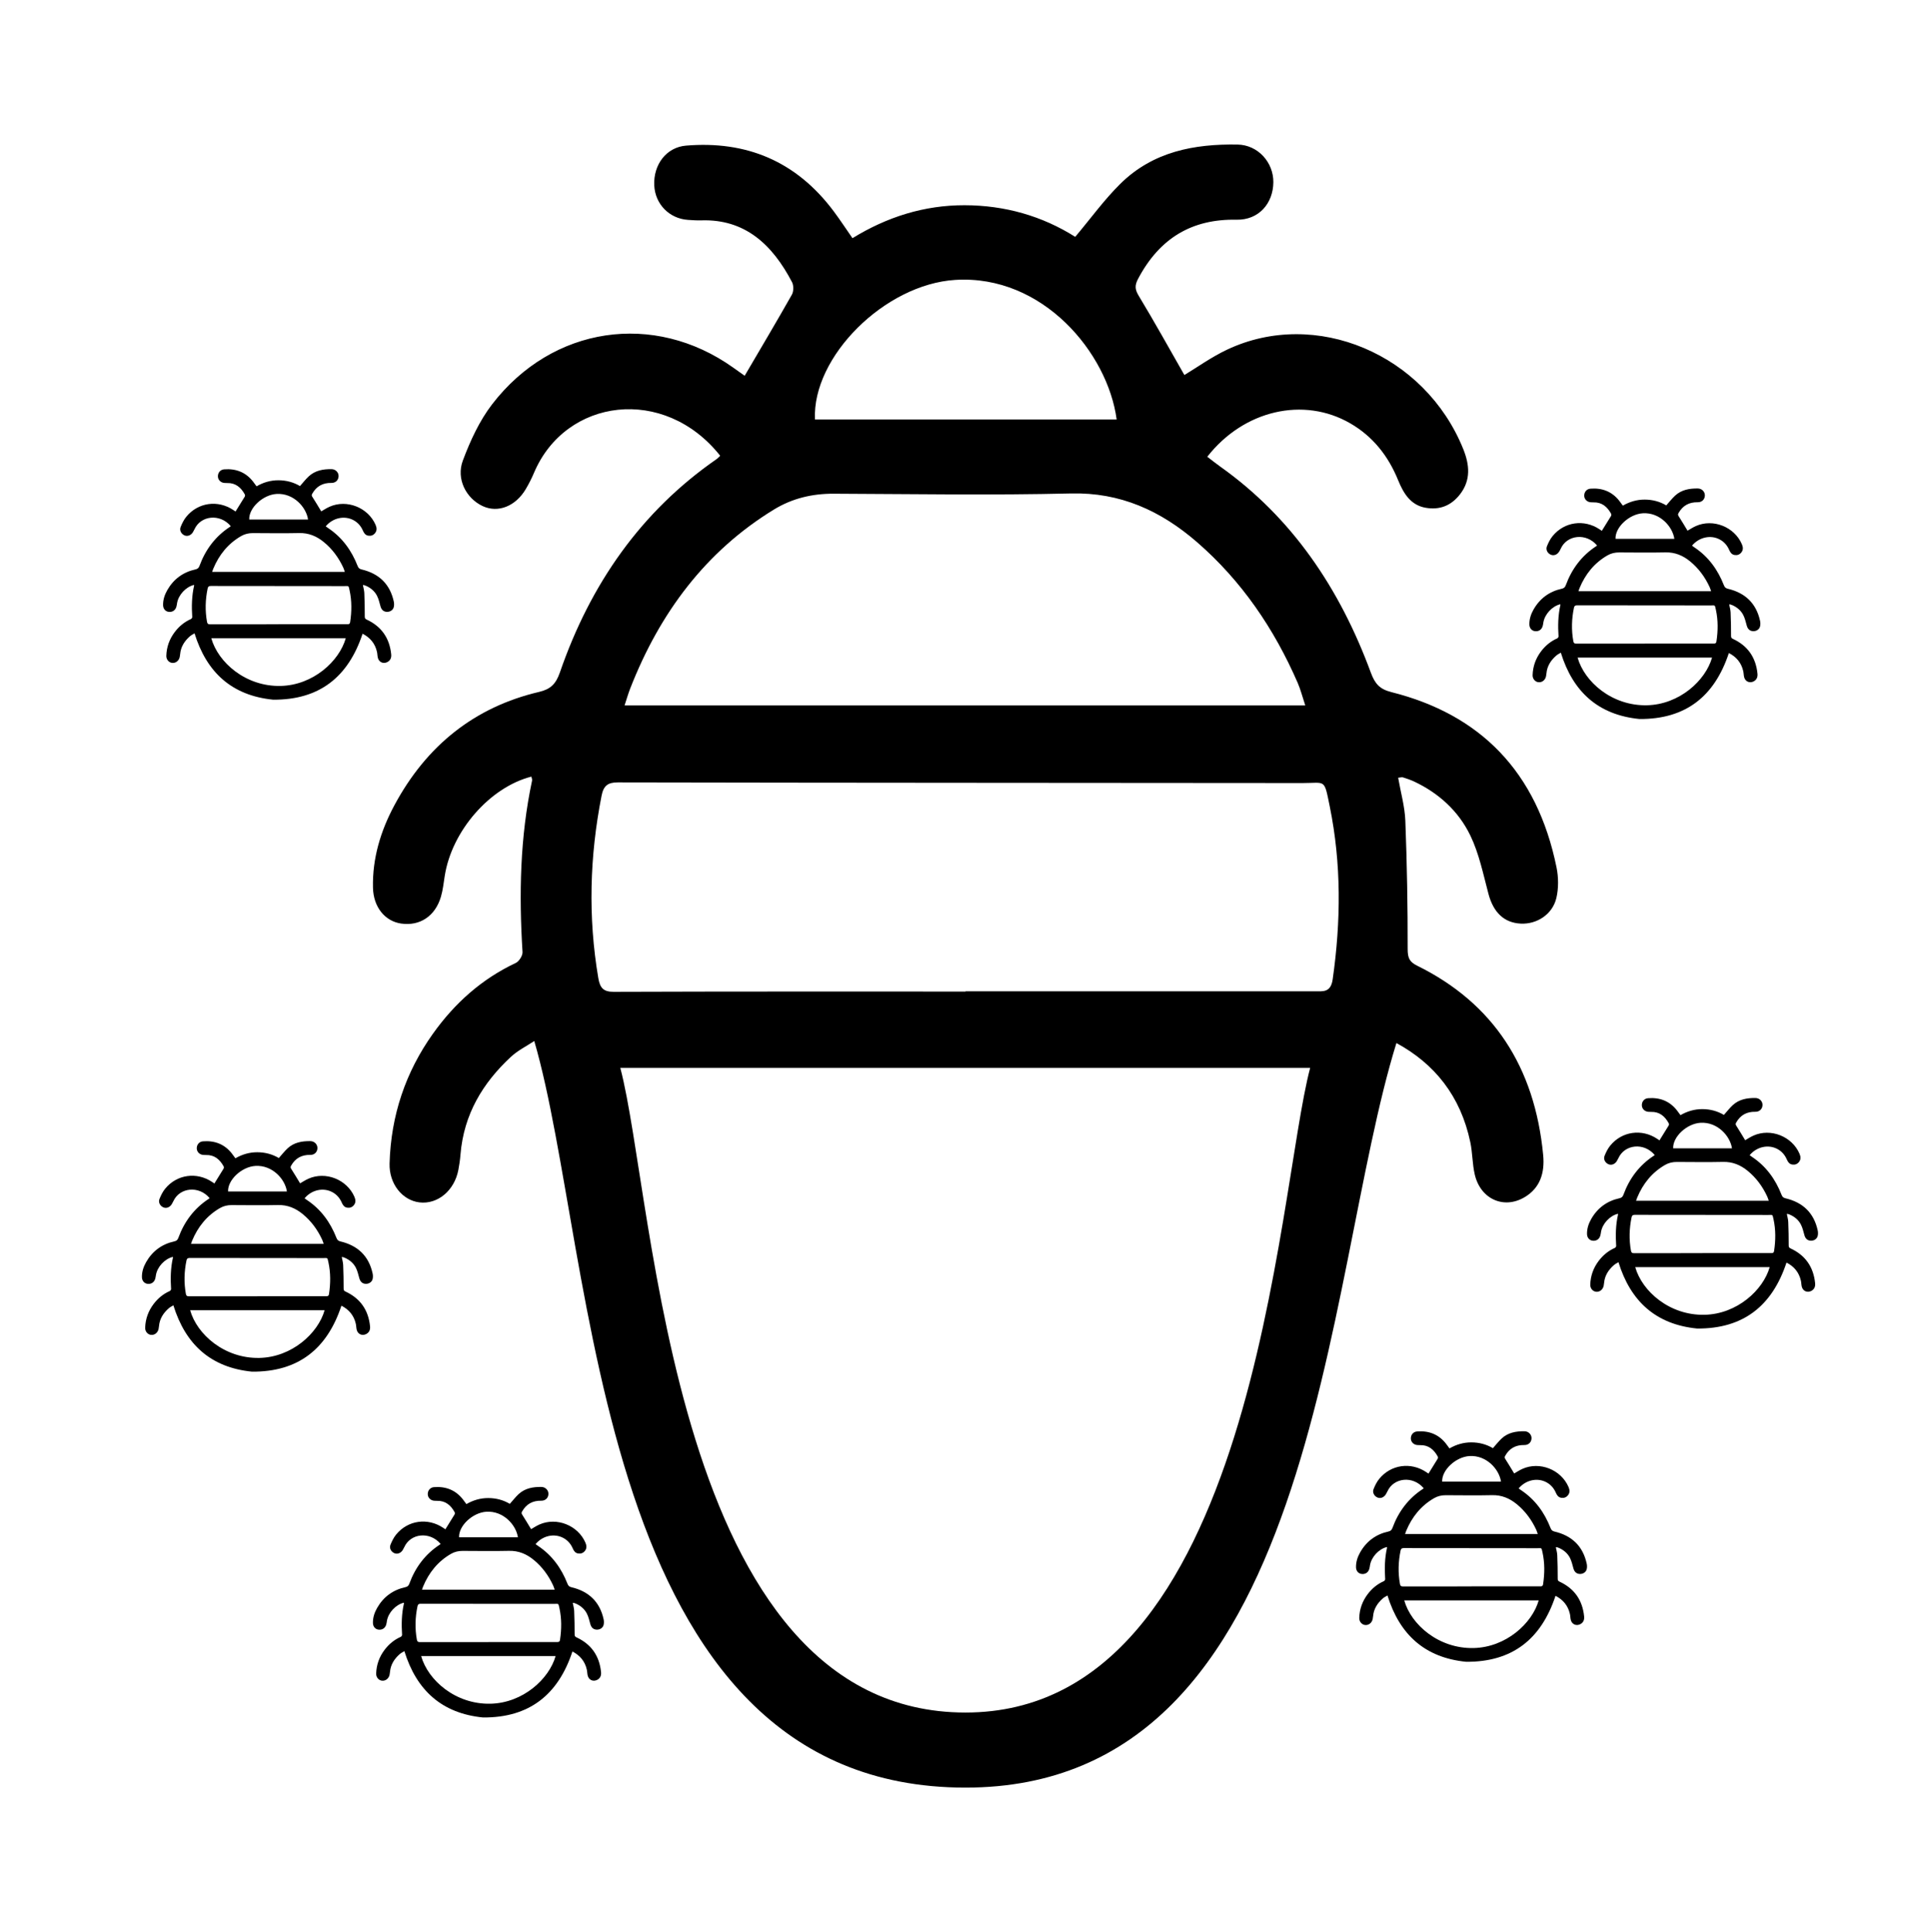 <svg xml:space="preserve" viewBox="0 0 595 595.28" height="595.28px" width="595px" y="0px" x="0px" xmlns:xlink="http://www.w3.org/1999/xlink" xmlns="http://www.w3.org/2000/svg" id="Capa_1" version="1.1">
<path d="M221.918,140.421c-17.23-21.74-47.618-17.792-57.371,5.24
	c-0.726,1.714-1.577,3.385-2.514,4.981c-3.153,5.365-8.597,7.488-13.326,5.275c-5.064-2.369-8.215-8.337-6.093-14.014
	c2.281-6.102,5.137-12.29,9.015-17.333c18.547-24.123,49.882-28.687,74.282-11.317c1.445,1.03,2.893,2.057,3.544,2.52
	c4.934-8.422,9.834-16.664,14.559-25.017c0.542-0.959,0.56-2.818,0.045-3.802c-6.086-11.651-14.543-19.494-27.951-19.063
	c-1.36,0.045-2.727-0.055-4.087-0.144c-5.792-0.375-10.174-4.87-10.429-10.672c-0.28-6.378,3.742-11.709,9.798-12.212
	c18.359-1.53,33.819,4.609,45.488,20.22c1.941,2.597,3.726,5.328,5.795,8.3c10.67-6.563,22.112-10.171,34.526-10.154
	c12.412,0.017,23.941,3.313,34.117,9.745c4.766-5.666,8.925-11.425,13.856-16.305c10.133-10.027,22.886-12.346,36.121-12.132
	c6.384,0.103,11.123,5.544,11.068,11.604c-0.061,6.598-4.549,11.685-11.336,11.55c-13.598-0.273-23.622,5.54-30.313,18.155
	c-1.109,2.09-1.032,3.312,0.198,5.344c4.84,7.998,9.376,16.205,14.036,24.354c3.784-2.273,8.283-5.515,13.171-7.823
	c27.279-12.879,60.968,1.393,72.754,30.626c1.944,4.821,2.401,9.549-0.98,13.927c-2.745,3.553-6.301,4.902-10.567,4.175
	c-4.653-0.793-6.856-4.423-8.522-8.52c-3.088-7.595-7.881-13.521-14.723-17.488c-14.371-8.329-32.848-4.09-44.075,10.282
	c1.329,1.012,2.614,2.053,3.955,3.005c22.11,15.688,36.861,37.512,46.444,63.524c1.282,3.481,2.771,5.091,6.321,5.984
	c27.309,6.866,44.874,24.417,50.898,54.03c0.612,3.013,0.646,6.444-0.056,9.413c-1.195,5.049-6.016,8.128-10.979,7.883
	c-5.19-0.255-8.456-3.514-9.959-9.212c-1.604-6.068-2.896-12.403-5.573-17.936c-3.69-7.624-9.823-13.093-17.296-16.616
	c-1.117-0.526-2.297-0.912-3.469-1.289c-0.336-0.107-0.745,0.045-1.474,0.111c0.784,4.506,2.042,8.851,2.212,13.243
	c0.508,13.157,0.742,26.333,0.719,39.502c-0.005,2.81,0.566,3.999,2.908,5.154c23.419,11.532,36.263,31.136,38.849,58.382
	c0.516,5.438-0.939,10.11-5.717,12.946c-6.431,3.822-13.63,0.592-15.381-7.043c-0.738-3.221-0.676-6.646-1.357-9.888
	c-2.99-14.243-11.021-24.186-22.771-30.555c-22.627,72.912-23.868,229.397-132.779,229.397
	c-114.984,0-113.635-164.04-132.876-230.022c-2.324,1.548-5.056,2.887-7.229,4.904c-8.593,7.981-14.493,17.634-15.508,30.095
	c-0.128,1.588-0.355,3.173-0.656,4.733c-1.229,6.381-6.402,10.666-11.997,9.983c-5.229-0.635-9.375-5.662-9.195-12.008
	c0.421-14.784,4.933-28.121,13.34-39.931c6.797-9.548,15.187-16.958,25.547-21.826c0.999-0.469,2.148-2.265,2.079-3.365
	c-1.109-17.749-0.784-35.385,2.941-52.823c0.079-0.371-0.135-0.812-0.213-1.224c-12.82,3.289-24.523,16.736-26.695,30.582
	c-0.337,2.144-0.563,4.338-1.167,6.4c-1.763,6.022-6.5,9.135-12.296,8.285c-4.912-0.721-8.509-5.006-8.65-11.03
	c-0.214-9.084,2.387-17.531,6.542-25.3c9.978-18.653,24.942-30.412,44.652-35.036c3.48-0.816,5.163-2.413,6.398-5.995
	c9.438-27.356,25.097-49.635,48.208-65.676C221.159,141.204,221.522,140.784,221.918,140.421z M297.514,305.491
	c0-0.026,0-0.053,0-0.079c35.854,0,71.709-0.002,107.564,0.001c2.581,0,4.975,0.463,5.569-3.714
	c2.535-17.817,2.693-35.56-0.903-53.208c-1.776-8.722-1.188-7.231-8.35-7.238c-70.347-0.071-140.693-0.06-211.04-0.201
	c-3.099-0.005-4.393,1.057-4.994,4.111c-3.677,18.668-4.195,37.371-1.006,56.182c0.527,3.104,1.632,4.24,4.775,4.228
	C225.257,305.445,261.385,305.491,297.514,305.491z M191.133,329.008c10.786,40.776,15.553,198.616,106.367,198.616
	c89.39,0,95.93-160.099,106.203-198.616C332.79,329.008,261.969,329.008,191.133,329.008z M192.442,217.349
	c70.08,0,139.634,0,209.754,0c-0.885-2.67-1.437-4.894-2.33-6.949c-7.312-16.821-17.358-31.465-30.887-43.247
	c-11.31-9.85-23.836-15.489-38.954-15.123c-24.382,0.594-48.787,0.171-73.182,0.081c-6.565-0.025-12.731,1.421-18.407,4.896
	c-20.888,12.792-35.105,31.679-44.262,55.145C193.566,213.712,193.107,215.339,192.442,217.349z M344.077,129.229
	c-2.746-20.512-22.757-44.659-49.699-42.993c-21.776,1.346-44.164,23.692-43.264,42.993
	C282.003,129.229,312.906,129.229,344.077,129.229z" clip-rule="evenodd" fill-rule="evenodd"></path>
<path d="M438.691,458.526c-3.358-3.981-9.281-3.259-11.182,0.96
	c-0.142,0.314-0.308,0.62-0.49,0.912c-0.614,0.982-1.676,1.372-2.598,0.966c-0.986-0.434-1.601-1.526-1.188-2.566
	c0.444-1.117,1.001-2.251,1.757-3.175c3.615-4.418,9.723-5.254,14.479-2.073c0.282,0.189,0.563,0.377,0.69,0.462
	c0.962-1.542,1.917-3.052,2.838-4.582c0.105-0.176,0.109-0.517,0.009-0.696c-1.186-2.134-2.834-3.57-5.447-3.491
	c-0.266,0.008-0.532-0.011-0.797-0.027c-1.129-0.068-1.983-0.892-2.033-1.954c-0.055-1.168,0.729-2.145,1.91-2.237
	c3.578-0.279,6.592,0.845,8.866,3.704c0.378,0.476,0.726,0.976,1.129,1.521c2.08-1.202,4.311-1.863,6.729-1.86
	c2.42,0.003,4.667,0.607,6.65,1.785c0.929-1.038,1.739-2.093,2.7-2.987c1.976-1.836,4.461-2.261,7.041-2.222
	c1.244,0.019,2.167,1.016,2.156,2.125c-0.012,1.209-0.886,2.141-2.209,2.116c-2.65-0.051-4.604,1.014-5.908,3.325
	c-0.216,0.383-0.201,0.606,0.039,0.979c0.942,1.465,1.827,2.968,2.735,4.461c0.737-0.417,1.614-1.01,2.567-1.433
	c5.316-2.359,11.883,0.255,14.181,5.609c0.378,0.883,0.468,1.749-0.191,2.551c-0.535,0.65-1.229,0.898-2.061,0.765
	c-0.906-0.145-1.336-0.811-1.66-1.561c-0.603-1.391-1.536-2.477-2.87-3.203c-2.801-1.525-6.402-0.749-8.59,1.883
	c0.259,0.186,0.509,0.377,0.771,0.551c4.31,2.873,7.185,6.871,9.053,11.636c0.249,0.637,0.54,0.932,1.231,1.096
	c5.322,1.258,8.747,4.472,9.921,9.896c0.119,0.552,0.126,1.18-0.011,1.724c-0.233,0.925-1.173,1.489-2.141,1.444
	c-1.012-0.047-1.647-0.644-1.941-1.688c-0.312-1.111-0.563-2.272-1.086-3.285c-0.719-1.396-1.914-2.398-3.371-3.044
	c-0.218-0.097-0.447-0.167-0.676-0.235c-0.065-0.021-0.146,0.008-0.287,0.02c0.153,0.825,0.398,1.621,0.431,2.426
	c0.1,2.41,0.146,4.823,0.141,7.235c-0.001,0.515,0.11,0.732,0.566,0.944c4.564,2.112,7.068,5.703,7.572,10.693
	c0.101,0.996-0.184,1.852-1.114,2.371c-1.254,0.7-2.656,0.108-2.998-1.29c-0.144-0.59-0.132-1.217-0.265-1.811
	c-0.582-2.609-2.148-4.431-4.438-5.597c-4.411,13.354-13.331,20.427-27.557,20.322c-12.688-1.267-20.473-8.352-24.223-20.437
	c-0.453,0.283-0.985,0.528-1.409,0.898c-1.675,1.462-2.824,3.229-3.022,5.512c-0.025,0.291-0.069,0.581-0.128,0.867
	c-0.239,1.169-1.248,1.953-2.339,1.828c-1.019-0.116-1.826-1.037-1.791-2.199c0.082-2.708,0.961-5.15,2.6-7.313
	c1.325-1.749,2.96-3.106,4.979-3.998c0.194-0.086,0.418-0.415,0.405-0.616c-0.217-3.251-0.153-6.481,0.573-9.675
	c0.016-0.068-0.026-0.149-0.042-0.225c-2.499,0.603-4.779,3.065-5.203,5.602c-0.065,0.393-0.109,0.795-0.228,1.173
	c-0.343,1.103-1.267,1.673-2.396,1.517c-0.958-0.132-1.658-0.917-1.687-2.021c-0.041-1.663,0.466-3.211,1.275-4.634
	c1.945-3.416,4.862-5.57,8.703-6.417c0.679-0.149,1.007-0.442,1.247-1.098c1.84-5.011,4.892-9.092,9.396-12.03
	C438.544,458.67,438.614,458.593,438.691,458.526z M453.426,488.762c0-0.005,0-0.01,0-0.015c6.988,0,13.977,0,20.965,0
	c0.504,0,0.97,0.084,1.086-0.681c0.494-3.263,0.525-6.513-0.176-9.746c-0.347-1.597-0.231-1.324-1.627-1.325
	c-13.712-0.013-27.423-0.011-41.134-0.037c-0.604-0.001-0.856,0.194-0.974,0.753c-0.717,3.42-0.818,6.845-0.196,10.291
	c0.103,0.568,0.318,0.776,0.931,0.774C439.343,488.753,446.384,488.762,453.426,488.762z M432.691,493.068
	c2.103,7.469,10.616,14.928,21.369,14.685c10.02-0.226,18.061-7.63,20.063-14.685C460.302,493.068,446.498,493.068,432.691,493.068z
	 M432.946,472.617c13.659,0,27.216,0,40.884,0c-0.173-0.489-0.28-0.896-0.455-1.273c-1.425-3.08-3.383-5.763-6.02-7.921
	c-2.204-1.804-4.646-2.837-7.593-2.77c-4.752,0.108-9.509,0.031-14.264,0.015c-1.279-0.005-2.481,0.26-3.588,0.896
	c-4.071,2.344-6.842,5.803-8.627,10.101C433.166,471.95,433.076,472.249,432.946,472.617z M462.502,456.477
	c-0.535-3.757-4.436-8.18-9.688-7.875c-4.244,0.247-8.607,4.34-8.433,7.875C450.402,456.477,456.426,456.477,462.502,456.477z" clip-rule="evenodd" fill-rule="evenodd"></path>
<path d="M509.868,355.852c-3.358-3.981-9.281-3.259-11.182,0.96
	c-0.142,0.314-0.308,0.62-0.49,0.912c-0.614,0.982-1.676,1.372-2.598,0.966c-0.986-0.434-1.601-1.526-1.188-2.566
	c0.444-1.117,1.001-2.251,1.757-3.175c3.615-4.418,9.723-5.254,14.479-2.073c0.282,0.189,0.563,0.377,0.69,0.462
	c0.962-1.542,1.917-3.052,2.838-4.582c0.105-0.176,0.109-0.517,0.009-0.696c-1.186-2.134-2.834-3.57-5.447-3.491
	c-0.266,0.008-0.532-0.011-0.797-0.027c-1.129-0.068-1.983-0.892-2.033-1.954c-0.055-1.168,0.729-2.145,1.91-2.237
	c3.578-0.279,6.592,0.845,8.866,3.704c0.378,0.476,0.726,0.976,1.129,1.521c2.08-1.202,4.311-1.863,6.729-1.86
	c2.42,0.003,4.667,0.607,6.65,1.785c0.929-1.038,1.739-2.093,2.7-2.987c1.976-1.836,4.461-2.261,7.041-2.222
	c1.244,0.019,2.167,1.016,2.156,2.125c-0.012,1.209-0.886,2.141-2.209,2.116c-2.65-0.051-4.604,1.014-5.908,3.325
	c-0.216,0.383-0.201,0.606,0.039,0.979c0.942,1.465,1.827,2.968,2.735,4.461c0.737-0.417,1.614-1.01,2.567-1.433
	c5.316-2.359,11.883,0.255,14.181,5.609c0.378,0.883,0.468,1.749-0.191,2.551c-0.535,0.65-1.229,0.898-2.061,0.765
	c-0.906-0.145-1.336-0.811-1.66-1.561c-0.603-1.391-1.536-2.477-2.87-3.203c-2.801-1.525-6.402-0.749-8.59,1.883
	c0.259,0.186,0.509,0.377,0.771,0.551c4.31,2.873,7.185,6.871,9.053,11.636c0.249,0.637,0.54,0.932,1.231,1.096
	c5.322,1.258,8.747,4.472,9.921,9.896c0.119,0.552,0.126,1.18-0.011,1.724c-0.233,0.925-1.173,1.489-2.141,1.444
	c-1.012-0.047-1.647-0.644-1.941-1.688c-0.312-1.111-0.563-2.272-1.086-3.285c-0.719-1.396-1.914-2.398-3.371-3.044
	c-0.218-0.097-0.447-0.167-0.676-0.235c-0.065-0.021-0.146,0.008-0.287,0.02c0.153,0.825,0.398,1.621,0.431,2.426
	c0.1,2.41,0.146,4.823,0.141,7.235c-0.001,0.515,0.11,0.732,0.566,0.944c4.564,2.112,7.068,5.703,7.572,10.693
	c0.101,0.996-0.184,1.852-1.114,2.371c-1.254,0.7-2.656,0.108-2.998-1.29c-0.144-0.59-0.132-1.217-0.265-1.811
	c-0.582-2.609-2.148-4.431-4.438-5.597c-4.411,13.354-13.331,20.427-27.557,20.322c-12.688-1.267-20.473-8.352-24.223-20.437
	c-0.453,0.283-0.985,0.528-1.409,0.898c-1.675,1.462-2.824,3.229-3.022,5.512c-0.025,0.291-0.069,0.581-0.128,0.867
	c-0.239,1.169-1.248,1.953-2.339,1.828c-1.019-0.116-1.826-1.037-1.791-2.199c0.082-2.708,0.961-5.15,2.6-7.313
	c1.325-1.749,2.96-3.106,4.979-3.998c0.194-0.086,0.418-0.415,0.405-0.616c-0.217-3.251-0.153-6.481,0.573-9.675
	c0.016-0.068-0.026-0.149-0.042-0.225c-2.499,0.603-4.779,3.065-5.203,5.602c-0.065,0.393-0.109,0.795-0.228,1.173
	c-0.343,1.103-1.267,1.673-2.396,1.517c-0.958-0.132-1.658-0.917-1.687-2.021c-0.041-1.663,0.466-3.211,1.275-4.634
	c1.945-3.416,4.862-5.57,8.703-6.417c0.679-0.149,1.007-0.442,1.247-1.098c1.84-5.011,4.892-9.092,9.396-12.03
	C509.721,355.995,509.791,355.918,509.868,355.852z M524.603,386.087c0-0.005,0-0.01,0-0.015c6.988,0,13.977,0,20.965,0
	c0.504,0,0.97,0.084,1.086-0.681c0.494-3.263,0.525-6.513-0.176-9.746c-0.347-1.597-0.231-1.324-1.627-1.325
	c-13.712-0.013-27.423-0.011-41.134-0.037c-0.604-0.001-0.856,0.194-0.974,0.753c-0.717,3.42-0.818,6.845-0.196,10.291
	c0.103,0.568,0.318,0.776,0.931,0.774C510.52,386.078,517.561,386.087,524.603,386.087z M503.868,390.394
	c2.103,7.469,10.616,14.928,21.369,14.685c10.02-0.226,18.061-7.63,20.063-14.685C531.479,390.394,517.675,390.394,503.868,390.394z
	 M504.123,369.942c13.659,0,27.216,0,40.884,0c-0.173-0.489-0.28-0.896-0.455-1.273c-1.425-3.08-3.383-5.763-6.02-7.921
	c-2.204-1.804-4.646-2.837-7.593-2.77c-4.752,0.108-9.509,0.031-14.264,0.015c-1.279-0.005-2.481,0.26-3.588,0.896
	c-4.071,2.344-6.842,5.803-8.627,10.101C504.343,369.275,504.253,369.574,504.123,369.942z M533.679,353.802
	c-0.535-3.757-4.436-8.18-9.688-7.875c-4.244,0.247-8.607,4.34-8.433,7.875C521.579,353.802,527.603,353.802,533.679,353.802z" clip-rule="evenodd" fill-rule="evenodd"></path>
<path d="M71.109,162.105c-3.358-3.981-9.281-3.259-11.182,0.96
	c-0.142,0.314-0.308,0.62-0.49,0.912c-0.614,0.982-1.676,1.372-2.598,0.966c-0.986-0.434-1.601-1.526-1.188-2.566
	c0.444-1.117,1.001-2.251,1.757-3.175c3.615-4.418,9.723-5.254,14.479-2.073c0.282,0.189,0.563,0.377,0.69,0.462
	c0.962-1.542,1.917-3.052,2.838-4.582c0.105-0.176,0.109-0.517,0.009-0.696c-1.186-2.134-2.834-3.57-5.447-3.491
	c-0.266,0.008-0.532-0.011-0.797-0.027c-1.129-0.068-1.983-0.892-2.033-1.954c-0.055-1.168,0.729-2.145,1.91-2.237
	c3.578-0.279,6.592,0.845,8.866,3.704c0.378,0.476,0.726,0.976,1.129,1.521c2.08-1.202,4.311-1.863,6.729-1.86
	c2.42,0.003,4.667,0.607,6.651,1.785c0.928-1.038,1.738-2.093,2.699-2.987c1.977-1.836,4.461-2.261,7.041-2.222
	c1.244,0.019,2.168,1.016,2.156,2.125c-0.012,1.209-0.885,2.141-2.209,2.116c-2.65-0.051-4.604,1.014-5.908,3.325
	c-0.215,0.383-0.201,0.606,0.039,0.979c0.943,1.465,1.828,2.968,2.736,4.461c0.736-0.417,1.613-1.01,2.566-1.433
	c5.316-2.359,11.883,0.255,14.182,5.609c0.377,0.883,0.467,1.749-0.191,2.551c-0.535,0.65-1.229,0.898-2.061,0.765
	c-0.906-0.145-1.336-0.811-1.66-1.561c-0.604-1.391-1.537-2.477-2.871-3.203c-2.801-1.525-6.402-0.749-8.59,1.883
	c0.26,0.186,0.51,0.377,0.771,0.551c4.309,2.873,7.184,6.871,9.053,11.636c0.248,0.637,0.539,0.932,1.23,1.096
	c5.322,1.258,8.748,4.472,9.922,9.896c0.119,0.552,0.125,1.18-0.012,1.724c-0.232,0.925-1.172,1.489-2.141,1.444
	c-1.012-0.047-1.646-0.644-1.941-1.688c-0.311-1.111-0.563-2.272-1.086-3.285c-0.719-1.396-1.914-2.398-3.371-3.044
	c-0.217-0.097-0.447-0.167-0.676-0.235c-0.064-0.021-0.145,0.008-0.287,0.02c0.154,0.825,0.398,1.621,0.432,2.426
	c0.1,2.41,0.145,4.823,0.141,7.235c-0.002,0.515,0.109,0.732,0.566,0.944c4.564,2.112,7.068,5.703,7.572,10.693
	c0.1,0.996-0.184,1.852-1.115,2.371c-1.254,0.7-2.656,0.108-2.998-1.29c-0.143-0.59-0.131-1.217-0.264-1.811
	c-0.582-2.609-2.148-4.431-4.438-5.597c-4.412,13.354-13.332,20.427-27.557,20.322c-12.688-1.267-20.473-8.352-24.223-20.437
	c-0.453,0.283-0.985,0.528-1.409,0.898c-1.675,1.462-2.824,3.229-3.022,5.512c-0.025,0.291-0.069,0.581-0.128,0.867
	c-0.239,1.169-1.248,1.953-2.338,1.828c-1.02-0.116-1.828-1.037-1.793-2.199c0.082-2.708,0.962-5.15,2.601-7.313
	c1.325-1.749,2.96-3.106,4.979-3.998c0.194-0.086,0.418-0.415,0.405-0.616c-0.217-3.251-0.153-6.481,0.573-9.675
	c0.016-0.068-0.026-0.149-0.042-0.225c-2.499,0.603-4.779,3.065-5.203,5.602c-0.065,0.393-0.109,0.795-0.228,1.173
	c-0.344,1.103-1.267,1.673-2.396,1.517c-0.957-0.132-1.658-0.917-1.686-2.021c-0.042-1.663,0.465-3.211,1.275-4.634
	c1.944-3.416,4.861-5.57,8.702-6.417c0.679-0.149,1.007-0.442,1.247-1.098c1.84-5.011,4.892-9.092,9.396-12.03
	C70.961,162.249,71.032,162.172,71.109,162.105z M85.843,192.341c0-0.005,0-0.01,0-0.015c6.988,0,13.976,0,20.964,0
	c0.504,0,0.971,0.084,1.086-0.681c0.494-3.263,0.525-6.513-0.176-9.746c-0.346-1.597-0.23-1.324-1.627-1.325
	c-13.711-0.013-27.422-0.011-41.133-0.037c-0.604-0.001-0.856,0.194-0.974,0.753c-0.717,3.42-0.818,6.845-0.196,10.291
	c0.103,0.568,0.318,0.776,0.931,0.774C71.76,192.332,78.801,192.341,85.843,192.341z M65.109,196.647
	c2.103,7.469,10.616,14.928,21.369,14.685c10.019-0.226,18.06-7.63,20.062-14.685C92.72,196.647,78.916,196.647,65.109,196.647z
	 M65.364,176.196c13.659,0,27.215,0,40.883,0c-0.172-0.489-0.279-0.896-0.455-1.273c-1.424-3.08-3.383-5.763-6.02-7.921
	c-2.203-1.804-4.645-2.837-7.592-2.77c-4.752,0.108-9.509,0.031-14.264,0.015c-1.279-0.005-2.481,0.26-3.588,0.896
	c-4.071,2.344-6.842,5.803-8.627,10.101C65.583,175.529,65.494,175.828,65.364,176.196z M94.919,160.056
	c-0.535-3.757-4.436-8.18-9.687-7.875c-4.244,0.247-8.607,4.34-8.433,7.875C82.82,160.056,88.843,160.056,94.919,160.056z" clip-rule="evenodd" fill-rule="evenodd"></path>
<path d="M64.592,369.138c-3.358-3.981-9.281-3.259-11.182,0.96
	c-0.142,0.314-0.308,0.62-0.49,0.912c-0.614,0.982-1.676,1.372-2.598,0.966c-0.986-0.434-1.601-1.526-1.188-2.566
	c0.444-1.117,1.001-2.251,1.757-3.175c3.615-4.418,9.723-5.254,14.479-2.073c0.282,0.189,0.563,0.377,0.69,0.462
	c0.962-1.542,1.917-3.052,2.838-4.582c0.105-0.176,0.109-0.517,0.009-0.696c-1.186-2.134-2.834-3.57-5.447-3.491
	c-0.266,0.008-0.532-0.011-0.797-0.027c-1.129-0.068-1.983-0.892-2.033-1.954c-0.055-1.168,0.729-2.145,1.91-2.237
	c3.578-0.279,6.592,0.845,8.866,3.704c0.378,0.476,0.726,0.976,1.129,1.521c2.08-1.202,4.311-1.863,6.729-1.86
	c2.42,0.003,4.667,0.607,6.651,1.785c0.928-1.038,1.738-2.093,2.699-2.987c1.977-1.836,4.461-2.261,7.041-2.222
	c1.244,0.019,2.168,1.016,2.156,2.125c-0.012,1.209-0.885,2.141-2.209,2.116c-2.65-0.051-4.604,1.014-5.908,3.325
	c-0.215,0.383-0.201,0.606,0.039,0.979c0.943,1.465,1.828,2.968,2.736,4.461c0.736-0.417,1.613-1.01,2.566-1.433
	c5.316-2.359,11.883,0.255,14.182,5.609c0.377,0.883,0.467,1.749-0.191,2.551c-0.535,0.65-1.229,0.898-2.061,0.765
	c-0.906-0.145-1.336-0.811-1.66-1.561c-0.604-1.391-1.537-2.477-2.871-3.203c-2.801-1.525-6.402-0.749-8.59,1.883
	c0.26,0.186,0.51,0.377,0.771,0.551c4.309,2.873,7.184,6.871,9.053,11.636c0.248,0.637,0.539,0.932,1.23,1.096
	c5.322,1.258,8.748,4.472,9.922,9.896c0.119,0.552,0.125,1.18-0.012,1.724c-0.232,0.925-1.172,1.489-2.141,1.444
	c-1.012-0.047-1.646-0.644-1.941-1.688c-0.311-1.111-0.563-2.272-1.086-3.285c-0.719-1.396-1.914-2.398-3.371-3.044
	c-0.217-0.097-0.447-0.167-0.676-0.235c-0.064-0.021-0.145,0.008-0.287,0.02c0.154,0.825,0.398,1.621,0.432,2.426
	c0.1,2.41,0.145,4.823,0.141,7.235c-0.002,0.515,0.109,0.732,0.566,0.944c4.564,2.112,7.068,5.703,7.572,10.693
	c0.1,0.996-0.184,1.852-1.115,2.371c-1.254,0.7-2.656,0.108-2.998-1.29c-0.143-0.59-0.131-1.217-0.264-1.811
	c-0.582-2.609-2.148-4.431-4.438-5.597c-4.412,13.354-13.332,20.427-27.557,20.322c-12.688-1.267-20.473-8.352-24.223-20.437
	c-0.453,0.283-0.985,0.528-1.409,0.898c-1.675,1.462-2.824,3.229-3.022,5.512c-0.025,0.291-0.069,0.581-0.128,0.867
	c-0.239,1.169-1.248,1.953-2.338,1.828c-1.02-0.116-1.828-1.037-1.793-2.199c0.082-2.708,0.962-5.15,2.601-7.313
	c1.325-1.749,2.96-3.106,4.979-3.998c0.194-0.086,0.418-0.415,0.405-0.616c-0.217-3.251-0.153-6.481,0.573-9.675
	c0.016-0.068-0.026-0.149-0.042-0.225c-2.499,0.603-4.779,3.065-5.203,5.602c-0.065,0.393-0.109,0.795-0.228,1.173
	c-0.344,1.103-1.267,1.673-2.396,1.517c-0.957-0.132-1.658-0.917-1.686-2.021c-0.042-1.663,0.465-3.211,1.275-4.634
	c1.944-3.416,4.861-5.57,8.702-6.417c0.679-0.149,1.007-0.442,1.247-1.098c1.84-5.011,4.892-9.092,9.396-12.03
	C64.444,369.281,64.515,369.204,64.592,369.138z M79.326,399.373c0-0.005,0-0.01,0-0.015c6.988,0,13.976,0,20.964,0
	c0.504,0,0.971,0.084,1.086-0.681c0.494-3.263,0.525-6.513-0.176-9.746c-0.346-1.597-0.23-1.324-1.627-1.325
	c-13.711-0.013-27.422-0.011-41.133-0.037c-0.604-0.001-0.856,0.194-0.974,0.753c-0.717,3.42-0.818,6.845-0.196,10.291
	c0.103,0.568,0.318,0.776,0.931,0.774C65.243,399.364,72.284,399.373,79.326,399.373z M58.592,403.68
	c2.103,7.469,10.616,14.928,21.369,14.685c10.019-0.226,18.06-7.63,20.062-14.685C86.203,403.68,72.398,403.68,58.592,403.68z
	 M58.847,383.229c13.659,0,27.215,0,40.883,0c-0.172-0.489-0.279-0.896-0.455-1.273c-1.424-3.08-3.383-5.763-6.02-7.921
	c-2.203-1.804-4.645-2.837-7.592-2.77c-4.752,0.108-9.509,0.031-14.264,0.015c-1.279-0.005-2.481,0.26-3.588,0.896
	c-4.071,2.344-6.842,5.803-8.627,10.101C59.066,382.562,58.977,382.86,58.847,383.229z M88.402,367.088
	c-0.535-3.757-4.436-8.18-9.687-7.875c-4.244,0.247-8.607,4.34-8.433,7.875C76.303,367.088,82.326,367.088,88.402,367.088z" clip-rule="evenodd" fill-rule="evenodd"></path>
<path d="M492.108,168.06c-3.357-3.981-9.281-3.259-11.182,0.96
	c-0.141,0.314-0.307,0.62-0.49,0.912c-0.613,0.982-1.676,1.372-2.598,0.966c-0.986-0.434-1.6-1.526-1.188-2.566
	c0.445-1.117,1.002-2.251,1.758-3.175c3.615-4.418,9.723-5.254,14.479-2.073c0.281,0.189,0.563,0.377,0.689,0.462
	c0.963-1.542,1.918-3.052,2.838-4.582c0.105-0.176,0.109-0.517,0.01-0.696c-1.186-2.134-2.834-3.57-5.447-3.491
	c-0.266,0.008-0.533-0.011-0.797-0.027c-1.129-0.068-1.984-0.892-2.033-1.954c-0.055-1.168,0.729-2.145,1.91-2.237
	c3.578-0.279,6.592,0.845,8.865,3.704c0.379,0.476,0.727,0.976,1.129,1.521c2.08-1.202,4.311-1.863,6.73-1.86
	s4.666,0.607,6.65,1.785c0.928-1.038,1.738-2.093,2.699-2.987c1.977-1.836,4.461-2.261,7.041-2.222
	c1.244,0.019,2.168,1.016,2.156,2.125c-0.012,1.209-0.885,2.141-2.209,2.116c-2.65-0.051-4.604,1.014-5.908,3.325
	c-0.215,0.383-0.201,0.606,0.039,0.979c0.943,1.465,1.828,2.968,2.736,4.461c0.736-0.417,1.613-1.01,2.566-1.433
	c5.316-2.359,11.883,0.255,14.182,5.609c0.377,0.883,0.467,1.749-0.191,2.551c-0.535,0.65-1.229,0.898-2.061,0.765
	c-0.906-0.145-1.336-0.811-1.66-1.561c-0.604-1.391-1.537-2.477-2.871-3.203c-2.801-1.525-6.402-0.749-8.59,1.883
	c0.26,0.186,0.51,0.377,0.771,0.551c4.309,2.873,7.184,6.871,9.053,11.636c0.248,0.637,0.539,0.932,1.23,1.096
	c5.322,1.258,8.748,4.472,9.922,9.896c0.119,0.552,0.125,1.18-0.012,1.724c-0.232,0.925-1.172,1.489-2.141,1.444
	c-1.012-0.047-1.646-0.644-1.941-1.688c-0.311-1.111-0.563-2.272-1.086-3.285c-0.719-1.396-1.914-2.398-3.371-3.044
	c-0.217-0.097-0.447-0.167-0.676-0.235c-0.064-0.021-0.145,0.008-0.287,0.02c0.154,0.825,0.398,1.621,0.432,2.426
	c0.1,2.41,0.145,4.823,0.141,7.235c-0.002,0.515,0.109,0.732,0.566,0.944c4.564,2.112,7.068,5.703,7.572,10.693
	c0.1,0.996-0.184,1.852-1.115,2.371c-1.254,0.7-2.656,0.108-2.998-1.29c-0.143-0.59-0.131-1.217-0.264-1.811
	c-0.582-2.609-2.148-4.431-4.438-5.597c-4.412,13.354-13.332,20.427-27.557,20.322c-12.689-1.267-20.473-8.352-24.223-20.437
	c-0.453,0.283-0.986,0.528-1.41,0.898c-1.674,1.462-2.824,3.229-3.021,5.512c-0.025,0.291-0.07,0.581-0.129,0.867
	c-0.238,1.169-1.248,1.953-2.338,1.828c-1.02-0.116-1.828-1.037-1.793-2.199c0.082-2.708,0.963-5.15,2.602-7.313
	c1.324-1.749,2.959-3.106,4.979-3.998c0.195-0.086,0.418-0.415,0.406-0.616c-0.217-3.251-0.154-6.481,0.572-9.675
	c0.016-0.068-0.025-0.149-0.041-0.225c-2.5,0.603-4.779,3.065-5.203,5.602c-0.066,0.393-0.109,0.795-0.229,1.173
	c-0.344,1.103-1.266,1.673-2.396,1.517c-0.957-0.132-1.658-0.917-1.686-2.021c-0.041-1.663,0.465-3.211,1.275-4.634
	c1.945-3.416,4.861-5.57,8.703-6.417c0.678-0.149,1.006-0.442,1.246-1.098c1.84-5.011,4.893-9.092,9.396-12.03
	C491.962,168.203,492.032,168.126,492.108,168.06z M506.843,198.295c0-0.005,0-0.01,0-0.015c6.988,0,13.977,0,20.965,0
	c0.504,0,0.971,0.084,1.086-0.681c0.494-3.263,0.525-6.513-0.176-9.746c-0.346-1.597-0.23-1.324-1.627-1.325
	c-13.711-0.013-27.422-0.011-41.133-0.037c-0.605-0.001-0.857,0.194-0.975,0.753c-0.717,3.42-0.818,6.845-0.195,10.291
	c0.102,0.568,0.318,0.776,0.93,0.774C492.761,198.286,499.802,198.295,506.843,198.295z M486.108,202.602
	c2.104,7.469,10.617,14.928,21.369,14.685c10.02-0.226,18.061-7.63,20.063-14.685C513.72,202.602,499.915,202.602,486.108,202.602z
	 M486.364,182.15c13.658,0,27.215,0,40.883,0c-0.172-0.489-0.279-0.896-0.455-1.273c-1.424-3.08-3.383-5.763-6.02-7.921
	c-2.203-1.804-4.645-2.837-7.592-2.77c-4.752,0.108-9.51,0.031-14.264,0.015c-1.279-0.005-2.482,0.26-3.588,0.896
	c-4.072,2.344-6.842,5.803-8.627,10.101C486.583,181.483,486.493,181.782,486.364,182.15z M515.919,166.01
	c-0.535-3.757-4.436-8.18-9.688-7.875c-4.244,0.247-8.607,4.34-8.432,7.875C503.819,166.01,509.843,166.01,515.919,166.01z" clip-rule="evenodd" fill-rule="evenodd"></path>
<path d="M135.768,475.682c-3.358-3.981-9.281-3.259-11.182,0.96
	c-0.142,0.314-0.308,0.62-0.49,0.912c-0.614,0.982-1.676,1.372-2.598,0.966c-0.986-0.434-1.601-1.526-1.188-2.566
	c0.444-1.117,1.001-2.251,1.757-3.175c3.615-4.418,9.723-5.254,14.479-2.073c0.282,0.189,0.563,0.377,0.69,0.462
	c0.962-1.542,1.917-3.052,2.838-4.582c0.105-0.176,0.109-0.517,0.009-0.696c-1.186-2.134-2.834-3.57-5.447-3.491
	c-0.266,0.008-0.532-0.011-0.797-0.027c-1.129-0.068-1.983-0.892-2.033-1.954c-0.055-1.168,0.729-2.145,1.91-2.237
	c3.578-0.279,6.592,0.845,8.866,3.704c0.378,0.476,0.726,0.976,1.129,1.521c2.08-1.202,4.311-1.863,6.729-1.86
	c2.42,0.003,4.667,0.607,6.65,1.785c0.929-1.038,1.739-2.093,2.7-2.987c1.976-1.836,4.461-2.261,7.041-2.222
	c1.244,0.019,2.167,1.016,2.156,2.125c-0.012,1.209-0.886,2.141-2.209,2.116c-2.65-0.051-4.604,1.014-5.908,3.325
	c-0.216,0.383-0.201,0.606,0.039,0.979c0.942,1.465,1.827,2.968,2.735,4.461c0.737-0.417,1.614-1.01,2.567-1.433
	c5.316-2.359,11.883,0.255,14.182,5.609c0.377,0.883,0.467,1.749-0.191,2.551c-0.535,0.65-1.229,0.898-2.061,0.765
	c-0.906-0.145-1.336-0.811-1.66-1.561c-0.604-1.391-1.537-2.477-2.871-3.203c-2.801-1.525-6.402-0.749-8.59,1.883
	c0.259,0.186,0.509,0.377,0.771,0.551c4.31,2.873,7.185,6.871,9.053,11.636c0.249,0.637,0.54,0.932,1.231,1.096
	c5.322,1.258,8.748,4.472,9.922,9.896c0.119,0.552,0.125,1.18-0.012,1.724c-0.232,0.925-1.172,1.489-2.141,1.444
	c-1.012-0.047-1.646-0.644-1.941-1.688c-0.311-1.111-0.563-2.272-1.086-3.285c-0.719-1.396-1.914-2.398-3.371-3.044
	c-0.217-0.097-0.447-0.167-0.676-0.235c-0.064-0.021-0.145,0.008-0.287,0.02c0.154,0.825,0.398,1.621,0.432,2.426
	c0.1,2.41,0.145,4.823,0.141,7.235c-0.002,0.515,0.109,0.732,0.566,0.944c4.564,2.112,7.068,5.703,7.572,10.693
	c0.1,0.996-0.184,1.852-1.115,2.371c-1.254,0.7-2.656,0.108-2.998-1.29c-0.143-0.59-0.131-1.217-0.264-1.811
	c-0.582-2.609-2.148-4.431-4.438-5.597c-4.412,13.354-13.332,20.427-27.558,20.322c-12.688-1.267-20.473-8.352-24.223-20.437
	c-0.453,0.283-0.985,0.528-1.409,0.898c-1.675,1.462-2.824,3.229-3.022,5.512c-0.025,0.291-0.069,0.581-0.128,0.867
	c-0.239,1.169-1.248,1.953-2.338,1.828c-1.02-0.116-1.828-1.037-1.793-2.199c0.082-2.708,0.962-5.15,2.601-7.313
	c1.325-1.749,2.96-3.106,4.979-3.998c0.194-0.086,0.418-0.415,0.405-0.616c-0.217-3.251-0.153-6.481,0.573-9.675
	c0.016-0.068-0.026-0.149-0.042-0.225c-2.499,0.603-4.779,3.065-5.203,5.602c-0.065,0.393-0.109,0.795-0.228,1.173
	c-0.344,1.103-1.267,1.673-2.396,1.517c-0.957-0.132-1.658-0.917-1.686-2.021c-0.042-1.663,0.465-3.211,1.275-4.634
	c1.944-3.416,4.861-5.57,8.702-6.417c0.679-0.149,1.007-0.442,1.247-1.098c1.84-5.011,4.892-9.092,9.396-12.03
	C135.621,475.825,135.691,475.748,135.768,475.682z M150.502,505.917c0-0.005,0-0.01,0-0.015c6.988,0,13.977,0,20.965,0
	c0.504,0,0.97,0.084,1.086-0.681c0.494-3.263,0.525-6.513-0.176-9.746c-0.347-1.597-0.231-1.324-1.627-1.325
	c-13.712-0.013-27.423-0.011-41.134-0.037c-0.604-0.001-0.856,0.194-0.974,0.753c-0.717,3.42-0.818,6.845-0.196,10.291
	c0.103,0.568,0.318,0.776,0.931,0.774C136.419,505.908,143.46,505.917,150.502,505.917z M129.768,510.224
	c2.103,7.469,10.616,14.928,21.369,14.685c10.02-0.226,18.061-7.63,20.063-14.685C157.378,510.224,143.575,510.224,129.768,510.224z
	 M130.023,489.772c13.659,0,27.216,0,40.884,0c-0.173-0.489-0.28-0.896-0.455-1.273c-1.425-3.08-3.383-5.763-6.02-7.921
	c-2.204-1.804-4.646-2.837-7.593-2.77c-4.752,0.108-9.509,0.031-14.264,0.015c-1.279-0.005-2.481,0.26-3.588,0.896
	c-4.071,2.344-6.842,5.803-8.627,10.101C130.243,489.105,130.153,489.404,130.023,489.772z M159.579,473.632
	c-0.535-3.757-4.436-8.18-9.688-7.875c-4.244,0.247-8.607,4.34-8.433,7.875C147.479,473.632,153.502,473.632,159.579,473.632z" clip-rule="evenodd" fill-rule="evenodd"></path>
</svg>
